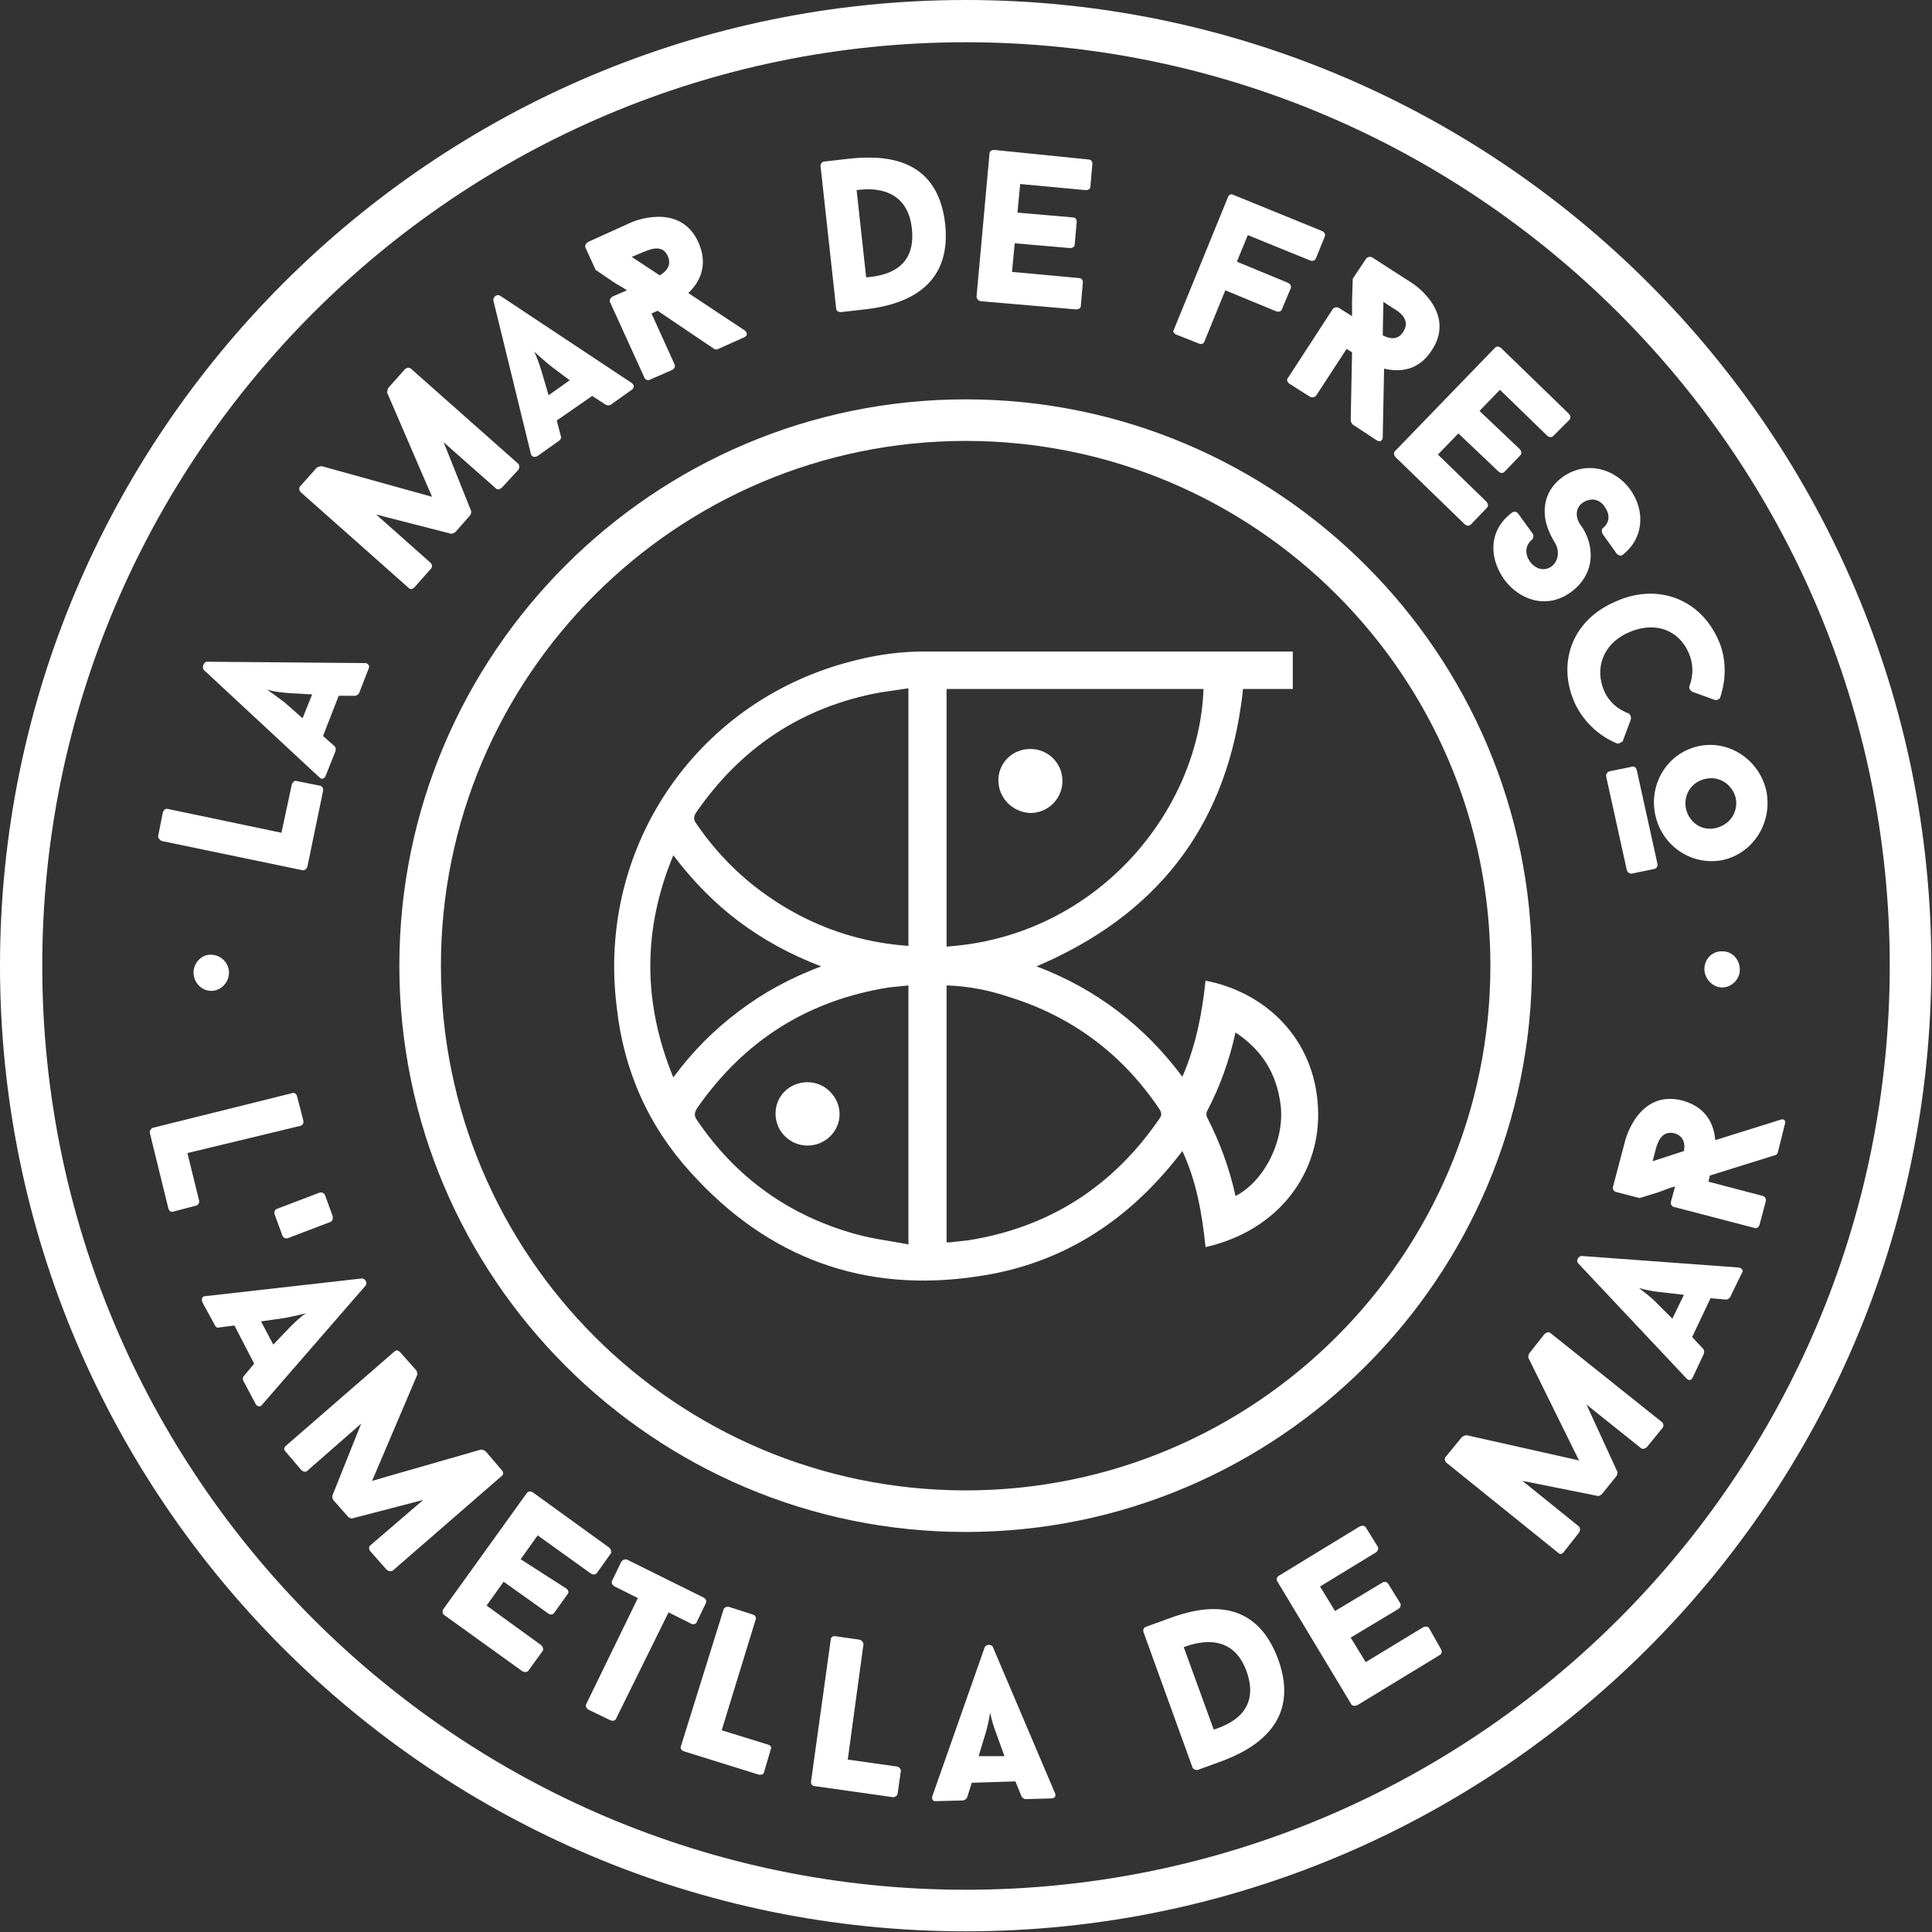<svg xmlns="http://www.w3.org/2000/svg" xmlns:xlink="http://www.w3.org/1999/xlink" id="Capa_1" x="0px" y="0px" viewBox="0 0 283.5 283.5" style="enable-background:new 0 0 283.5 283.5;" xml:space="preserve"><rect x="0" y="0" width="283.5" height="283.5" fill="#333333" stroke="none"/><style type="text/css">	.st0{fill:#FFFFFF;}	.st1{fill:#002554;}</style><g>	<path class="st0" d="M151.2,109.9c-2.6,0-4.7,2-4.7,4.6c0,2.6,2.1,4.7,4.7,4.8c2.6,0,4.7-2.1,4.7-4.7   C155.9,112,153.8,109.9,151.2,109.9z"></path>	<path class="st0" d="M101.4,172.1c11.3,12.5,25.4,17.7,42,15.2c11.3-1.6,20.6-7.1,28-15.8c0.7-0.8,1.4-1.7,2.1-2.6   c2.1,4.5,2.9,9.3,3.4,14.1c11-2.5,17-11.2,16.5-20.5c-0.5-10.1-7.7-16.9-16.5-18.6c-0.5,4.8-1.4,9.5-3.4,14.1   c-5.6-7.5-12.7-12.9-21.4-16.2c17.4-7.4,27.4-20.1,30-38.3c0,0,0.2-1.3,0.3-2.4c0.9,0,6.7,0,7.3,0c0-1,0-5.5,0-5.5h-7.2   c0,0-32.9,0-46.8,0c-3.3,0-6.6,0.4-9.8,1.2c-23.3,5.5-38.4,27.2-35.4,51C91.5,157,95.1,165.2,101.4,172.1z M177.1,163.1   c1.9-3.6,3.3-7.5,4.2-11.6c3.9,2.6,6,6,6.6,10.5c0.7,5.2-2.3,11.3-6.6,13.5c-0.9-4.1-2.3-7.9-4.2-11.6   C177,163.6,177,163.3,177.1,163.1z M170.1,162.7c0.4,0.6,0.4,1,0,1.5c-6.8,9.9-16.1,15.9-28,17.8c-0.9,0.1-1.8,0.2-2.7,0.3   c-0.2,0-0.3,0-0.5,0v-37.7c3.2,0.1,6.2,0.7,9.2,1.7C157.4,149.2,164.7,154.7,170.1,162.7z M138.9,101.1h37.7   c-0.6,17.7-15.5,36.3-37.7,37.8V101.1z M133.3,182.6c-2.6-0.5-5.2-0.8-7.7-1.5c-9.8-2.7-17.6-8.3-23.3-16.7c-0.5-0.7-0.4-1.1,0-1.8   c6.9-9.9,16.2-15.8,28.1-17.7c0.9-0.1,1.9-0.2,2.9-0.3V182.6z M102.1,119.3c6.6-9.6,15.6-15.6,27.1-17.7c1.3-0.2,2.7-0.4,4.1-0.6   v37.8c-5.7-0.4-11.1-1.9-16.2-4.6c-6.2-3.3-11.2-7.8-15.1-13.6C101.8,120.2,101.8,119.8,102.1,119.3z M98.8,125.5   c2.8,3.7,6,7,9.6,9.7c3.6,2.7,7.6,4.9,12.1,6.6c-4.5,1.7-8.4,3.8-12.1,6.6c-3.6,2.7-6.8,5.9-9.6,9.7   C94.3,147.1,94.3,136.4,98.8,125.5z"></path>	<path class="st0" d="M118.5,158.8c-2.6,0-4.7,2-4.7,4.6c0,2.6,2.1,4.7,4.7,4.7c2.6,0,4.7-2.1,4.7-4.6   C123.2,161,121.1,158.8,118.5,158.8z"></path>	<path class="st0" d="M28.4,142.7c0,1.5,1.2,2.7,2.6,2.7c1.4,0,2.6-1.2,2.6-2.7c0-1.4-1.2-2.6-2.6-2.6   C29.6,140,28.4,141.3,28.4,142.7z"></path>	<path class="st0" d="M44.1,165.2c0.3-0.1,0.5-0.4,0.4-0.8l-0.9-3.5c-0.1-0.4-0.4-0.6-0.7-0.5l-20.5,5.1c-0.2,0.1-0.5,0.4-0.4,0.8   l2.7,11c0.1,0.4,0.4,0.6,0.7,0.5l3.4-0.9c0.3-0.1,0.5-0.4,0.4-0.8l-1.7-6.9L44.1,165.2z"></path>	<path class="st0" d="M46.9,175l-6.3,2.4c-0.3,0.1-0.4,0.5-0.3,0.8l1.1,3c0.1,0.4,0.5,0.6,0.8,0.5l6.3-2.4c0.3-0.1,0.4-0.5,0.3-0.9   l-1.1-3C47.6,175.1,47.2,174.9,46.9,175z"></path>	<path class="st0" d="M53.1,187.6l-23,2.6c-0.4,0-0.6,0.4-0.4,0.9l1.8,3.3c0.1,0.3,0.4,0.5,0.6,0.4l0,0l2.3-0.3l2.9,5.6l-1.5,1.8   l0,0c-0.2,0.2-0.2,0.5-0.1,0.7l1.8,3.4c0.2,0.4,0.7,0.5,0.9,0.2l15.2-17.5C54,188.3,53.6,187.6,53.1,187.6z M42.5,194.8l-2.4,2.5   l-1.8-3.4l3.5-0.5c1-0.2,2-0.4,3.1-0.7C44,193.3,43.3,194,42.5,194.8z"></path>	<path class="st0" d="M73.6,215.7l-2.3-2.7c-0.1-0.1-0.5-0.3-0.7-0.3l-16,4.6l6.6-15.5c0.1-0.1,0-0.5-0.1-0.7l-2.4-2.7   c-0.3-0.3-0.6-0.3-0.8-0.1l-16,13.9c-0.2,0.2-0.3,0.5,0,0.8l2.3,2.7c0.3,0.3,0.7,0.3,0.8,0.2l8-7l-4.2,10.5l0,0   c-0.1,0.2,0,0.5,0.1,0.7l2.2,2.5c0.1,0.1,0.5,0.3,0.6,0.2l10.4-2.7l-7.8,6.7c-0.2,0.2-0.2,0.6,0.1,0.9l2.3,2.6   c0.3,0.3,0.7,0.3,0.9,0.2l16-13.9C73.9,216.4,73.9,216,73.6,215.7z"></path>	<path class="st0" d="M76.4,228.8l2.5-3.5l7.8,5.6c0.3,0.2,0.7,0.2,0.9-0.1l2-2.8c0.2-0.2,0.1-0.6-0.2-0.9l-11.2-8.1   c-0.3-0.2-0.7-0.2-0.9,0.1l-12.3,17.1c-0.1,0.2-0.1,0.6,0.2,0.8l11.4,8.2c0.3,0.2,0.7,0.2,0.9,0l2.1-2.9c0.2-0.2,0.1-0.6-0.2-0.9   l-8-5.8l2.5-3.5l6.6,4.7c0.3,0.2,0.7,0.1,0.8-0.1l2-2.8c0.2-0.2,0.1-0.6-0.2-0.8L76.4,228.8z"></path>	<path class="st0" d="M102.2,238.1l1.4-2.9c0.1-0.3,0-0.6-0.4-0.8l-11.1-5.5c-0.3-0.2-0.7,0-0.9,0.2l-1.4,2.9   c-0.1,0.2,0,0.6,0.4,0.8l3.4,1.7L86,250.1c-0.1,0.2,0,0.6,0.4,0.8l3.1,1.5c0.4,0.2,0.8,0.1,0.9-0.2l7.7-15.6l3.4,1.7   C101.8,238.4,102.1,238.3,102.2,238.1z"></path>	<path class="st0" d="M112.7,256l-6.8-2.1l5-16.3c0.1-0.3-0.1-0.6-0.5-0.7l-3.4-1.1c-0.4-0.1-0.7,0.1-0.8,0.3l-6.3,20.2   c-0.1,0.2,0.1,0.6,0.5,0.7l10.9,3.4c0.4,0.1,0.8-0.1,0.8-0.3l1-3.4C113.3,256.5,113.1,256.1,112.7,256z"></path>	<path class="st0" d="M131.5,259.2l-7.1-1l2.3-16.9c0-0.3-0.2-0.6-0.6-0.7l-3.5-0.5c-0.4-0.1-0.7,0.2-0.7,0.5l-2.9,20.9   c0,0.3,0.2,0.6,0.6,0.6l11.3,1.6c0.4,0.1,0.7-0.2,0.8-0.4l0.5-3.5C132.2,259.6,131.9,259.2,131.5,259.2z"></path>	<path class="st0" d="M145.7,241.7c-0.2-0.5-1-0.4-1.2,0l-7.7,21.9c-0.1,0.4,0.1,0.8,0.6,0.7l3.8-0.1c0.3,0,0.6-0.2,0.7-0.4v0   l0.7-2.2l6.4-0.2l0.9,2.2l0,0c0.1,0.2,0.4,0.4,0.6,0.4l3.8-0.1c0.5,0,0.7-0.4,0.5-0.8L145.7,241.7z M143.6,257.7l1-3.3   c0.3-1,0.5-1.9,0.7-3.1c0.2,1.1,0.5,2,0.9,3.1l1.2,3.3L143.6,257.7z"></path>	<path class="st0" d="M171.5,237.5l-3.3,1.2c-0.4,0.1-0.5,0.5-0.4,0.8l7.2,19.9c0.1,0.2,0.5,0.4,0.8,0.3l3.3-1.2   c5.2-1.9,11.7-5.9,8.5-14.9C184.2,234.2,176.6,235.6,171.5,237.5z M178.1,253.8l-4.4-12.1c4-1.5,7.6-0.9,9.2,3.5   C185,251,180.6,253,178.1,253.8z"></path>	<path class="st0" d="M209.7,238.9c-0.1-0.2-0.5-0.3-0.9-0.1l-8.4,5.1l-2.2-3.6l7-4.2c0.3-0.2,0.4-0.6,0.3-0.8l-1.8-2.9   c-0.1-0.2-0.5-0.4-0.8-0.2l-7,4.2l-2.2-3.6l8.2-5c0.3-0.2,0.4-0.6,0.3-0.8l-1.8-2.9c-0.1-0.2-0.5-0.3-0.9-0.1l-11.8,7.2   c-0.4,0.2-0.4,0.6-0.3,0.8l10.9,18.1c0.1,0.2,0.5,0.3,0.9,0.1l12-7.3c0.4-0.2,0.4-0.6,0.3-0.8L209.7,238.9z"></path>	<path class="st0" d="M227.5,195.6c-0.2-0.2-0.6-0.1-0.9,0.2l-2.2,2.8c-0.1,0.1-0.2,0.6-0.1,0.7l7.4,15l-16.5-3.7   c-0.1,0-0.5,0.1-0.7,0.3l-2.3,2.8c-0.3,0.3-0.2,0.7,0,0.9l16.5,13.3c0.2,0.2,0.5,0.2,0.8-0.2l2.2-2.8c0.2-0.3,0.2-0.7,0-0.9   l-8.3-6.7l11,2.2l0,0c0.2,0.1,0.5-0.1,0.7-0.3l2.1-2.6c0.1-0.1,0.2-0.6,0.1-0.7l-4.5-9.8l8,6.4c0.2,0.2,0.6,0.1,0.9-0.2l2.2-2.7   c0.3-0.3,0.2-0.7,0-0.9L227.5,195.6z"></path>	<path class="st0" d="M255.2,186l-23.1-1.7c-0.5,0-0.9,0.7-0.5,1.1l15.9,16.9c0.3,0.3,0.7,0.3,0.9-0.2l1.6-3.4   c0.1-0.3,0.1-0.6-0.1-0.8l0,0l-1.6-1.7l2.7-5.7l2.3,0.2l0,0c0.2,0,0.5-0.2,0.6-0.4l1.7-3.5C255.9,186.5,255.6,186.1,255.2,186z    M245.4,193.5l-2.5-2.5c-0.7-0.7-1.5-1.3-2.4-2c1.1,0.3,2,0.5,3.1,0.6l3.5,0.4L245.4,193.5z"></path>	<path class="st0" d="M260.5,169.5L260.5,169.5C260.5,169.5,260.5,169.6,260.5,169.5L260.5,169.5z"></path>	<path class="st0" d="M261.3,164.3L261.3,164.3l-9.6,3c-0.2-2.2-1.2-4.8-4.8-5.8c-6.5-1.7-8.4,5.8-8.4,5.8l-1.8,6.8   c-0.1,0.4,0.1,0.7,0.4,0.8l3.5,0.9l2.9-0.9c0.8-0.3,1.5-0.6,2.3-0.8l-0.6,2.2c-0.1,0.4,0.1,0.7,0.4,0.8l11.9,3.1   c0.2,0.1,0.6-0.1,0.7-0.5l0.9-3.4c0.1-0.4-0.1-0.7-0.4-0.8l-8-2.1l0.2-0.9l9.6-3c0.2,0,0.4-0.3,0.4-0.5l1-4   C262.1,164.5,261.8,164.1,261.3,164.3z M247.1,168.9l-4.6,1.5l0.5-1.9c0.2-0.6,0.7-2.7,2.7-2.2   C247.1,166.7,247.3,167.9,247.1,168.9z"></path>	<path class="st0" d="M250.1,142.2c0,1.4,1.2,2.7,2.6,2.7c1.4,0,2.6-1.2,2.6-2.6c0-1.5-1.1-2.7-2.5-2.7   C251.3,139.5,250.1,140.7,250.1,142.2z"></path>	<path class="st0" d="M141.7,0C63.6,0,0,63.6,0,141.7c0,78.2,63.6,141.7,141.7,141.7s141.7-63.6,141.7-141.7   C283.5,63.6,219.9,0,141.7,0z M141.7,277.3C67,277.3,6.2,216.5,6.2,141.7C6.2,67,67,6.2,141.7,6.2S277.3,67,277.3,141.7   C277.3,216.5,216.5,277.3,141.7,277.3z"></path>	<path class="st0" d="M58.6,141.7c0,45.8,37.3,83.1,83.1,83.1s83.1-37.3,83.1-83.1s-37.3-83.1-83.1-83.1S58.6,95.9,58.6,141.7z    M141.7,64.7c42.5,0,77,34.5,77,77s-34.5,77-77,77s-77-34.5-77-77S99.3,64.7,141.7,64.7z"></path>	<path class="st0" d="M23.7,123.4l20.7,4.3c0.2,0.1,0.6-0.2,0.7-0.5l2.3-11.1c0.1-0.4-0.1-0.7-0.4-0.8l-3.5-0.7   c-0.3-0.1-0.6,0.2-0.7,0.6l-1.5,7l-16.7-3.5c-0.3-0.1-0.6,0.2-0.7,0.5l-0.7,3.5C23.2,123,23.5,123.3,23.7,123.4z"></path>	<path class="st0" d="M46.9,114.1c0.3,0.3,0.7,0.2,0.9-0.3l1.4-3.5c0.1-0.3,0.1-0.6-0.1-0.8l0,0l-1.7-1.5l2.3-5.9l2.4,0l0,0   c0.2,0,0.5-0.2,0.6-0.4l1.4-3.6c0.2-0.4-0.1-0.8-0.5-0.8l-23.2-0.2c-0.5,0-0.8,0.8-0.5,1.2L46.9,114.1z M42.3,101.7l3.5,0.2   l-1.4,3.5l-2.6-2.3c-0.8-0.6-1.6-1.2-2.6-1.9C40.2,101.5,41.2,101.6,42.3,101.7z"></path>	<path class="st0" d="M60,86.3c0.2,0.2,0.5,0.2,0.8-0.1l2.4-2.7c0.3-0.3,0.2-0.7,0-0.9l-8-7.1l10.9,2.8l0,0c0.2,0.1,0.5-0.1,0.7-0.2   l2.2-2.5c0.1-0.1,0.2-0.6,0.1-0.7l-4-10l7.7,6.8c0.2,0.2,0.6,0.1,0.9-0.2L76,69c0.3-0.3,0.2-0.7,0.1-0.9l-15.8-14   c-0.2-0.2-0.6-0.2-0.9,0.1L57,56.9c-0.1,0.1-0.2,0.6-0.2,0.7l6.6,15.3l-16.2-4.5c-0.1,0-0.5,0.1-0.7,0.2l-2.4,2.7   c-0.3,0.3-0.2,0.7,0,0.9L60,86.3z"></path>	<path class="st0" d="M78.9,66.9l3.1-2.2c0.3-0.2,0.4-0.5,0.3-0.7l0,0l-0.6-2.3l5.2-3.6l2,1.3l0,0c0.2,0.1,0.5,0.1,0.7,0l3.1-2.2   c0.4-0.3,0.4-0.7,0-1L73.4,43.4c-0.5-0.3-1.1,0.2-1,0.7l5.5,22.5C78,67,78.4,67.2,78.9,66.9z M80.8,53.7l2.8,2.1l-3.1,2.2l-1-3.4   c-0.3-1-0.6-1.9-1.1-3C79.2,52.4,80,53,80.8,53.7z"></path>	<path class="st0" d="M104.8,51.3L104.8,51.3C104.8,51.2,104.8,51.2,104.8,51.3L104.8,51.3z"></path>	<path class="st0" d="M89.9,41.3c0.7,0.5,1.4,0.8,2.1,1.3l-2.1,0.9c-0.3,0.2-0.5,0.5-0.4,0.8l5.1,11.2c0.1,0.2,0.5,0.4,0.8,0.2   l3.2-1.4c0.4-0.2,0.5-0.5,0.4-0.8l-3.4-7.5l0.9-0.4l8.3,5.6c0.1,0.1,0.5,0.1,0.6,0l3.8-1.7c0.5-0.2,0.5-0.7,0.1-1l0,0L101,43   c1.6-1.5,3-4,1.5-7.4c-2.7-6.1-9.8-3-9.8-3l-6.4,2.9c-0.3,0.2-0.5,0.5-0.4,0.8l1.5,3.3L89.9,41.3z M94.6,36.9   c0.6-0.2,2.6-1.2,3.4,0.7c0.6,1.4-0.3,2.3-1.2,2.8l-4.1-2.7L94.6,36.9z"></path>	<path class="st0" d="M123.4,45.8l3.5-0.4c5.5-0.6,12.8-3,11.8-12.5c-1.1-9.8-8.8-10.2-14.2-9.6l-3.5,0.4c-0.4,0-0.6,0.4-0.6,0.6   l2.3,21C122.7,45.6,123,45.8,123.4,45.8z M133.8,33.5c0.7,6.1-4.1,7-6.7,7.2l-1.4-12.8C129.9,27.3,133.3,28.8,133.8,33.5z"></path>	<path class="st0" d="M143.9,44.2l14,1.2c0.4,0,0.7-0.2,0.7-0.5l0.3-3.5c0-0.3-0.2-0.6-0.6-0.6l-9.8-0.9l0.4-4.2l8.1,0.7   c0.4,0,0.7-0.2,0.7-0.5l0.3-3.4c0-0.3-0.2-0.6-0.6-0.6l-8.1-0.7l0.4-4.2l9.6,0.9c0.4,0,0.7-0.2,0.7-0.5l0.3-3.4   c0-0.3-0.2-0.6-0.6-0.6L145.9,22c-0.4,0-0.7,0.2-0.7,0.5l-1.9,21C143.3,43.8,143.5,44.1,143.9,44.2z"></path>	<path class="st0" d="M172.6,49.1l3.3,1.3c0.4,0.2,0.7,0,0.8-0.2l3.1-7.6l7.5,3.1c0.4,0.1,0.7,0,0.8-0.3l1.3-3.1   c0.1-0.3,0-0.6-0.4-0.8l-7.5-3.1l1.6-3.9l9.1,3.7c0.4,0.2,0.8,0,0.9-0.3l1.3-3.2c0.1-0.3,0-0.6-0.4-0.8l-13-5.3   c-0.4-0.2-0.7,0-0.8,0.3l-8,19.6C172.1,48.6,172.2,48.9,172.6,49.1z"></path>	<path class="st0" d="M198.1,61.8L198.1,61.8C198.1,61.8,198.1,61.7,198.1,61.8L198.1,61.8z"></path>	<path class="st0" d="M189.2,56.3l3,1.9c0.3,0.2,0.7,0.1,0.9-0.1l4.5-6.9l0.8,0.5l-0.2,10c0,0.2,0.2,0.5,0.3,0.6l3.5,2.3   c0.4,0.3,0.9,0.1,0.9-0.4l0,0l0.2-10.1c2.2,0.5,5,0.4,7-2.7c3.7-5.6-2.8-9.8-2.8-9.8l-5.9-3.8c-0.3-0.2-0.7-0.1-0.9,0.1l-2,3   l-0.1,3.1c0,0.8,0,1.6,0,2.4l-1.9-1.2c-0.3-0.2-0.7-0.1-0.9,0.1l-6.7,10.3C188.8,55.7,188.9,56.1,189.2,56.3z M203,44.3l1.7,1.1   c0.5,0.3,2.4,1.5,1.2,3.3c-0.8,1.3-2.1,1-3,0.5L203,44.3z"></path>	<path class="st0" d="M204.8,67.1l10.1,9.8c0.3,0.3,0.7,0.3,0.9,0.1l2.4-2.5c0.2-0.2,0.2-0.6-0.1-0.9l-7.1-6.9l3-3.1l5.9,5.6   c0.3,0.3,0.7,0.2,0.8,0.1l2.4-2.5c0.2-0.2,0.2-0.6-0.1-0.9l-5.9-5.6l3-3.1l6.9,6.7c0.3,0.3,0.7,0.3,0.9,0.1l2.4-2.4   c0.2-0.2,0.2-0.6-0.1-0.9l-9.9-9.6c-0.3-0.3-0.7-0.3-0.9-0.1l-14.7,15.2C204.5,66.4,204.5,66.8,204.8,67.1z"></path>	<path class="st0" d="M226.8,76.4c0.4,1.8,1.3,3.1,1.4,3.3c0.6,1,0.6,2.5-0.5,3.4c-1.1,0.8-2.4,0.4-3.2-0.7c-0.7-1-0.8-2.3,0.3-3.2   c0.2-0.2,0.3-0.6,0.1-0.9l-2.1-2.9c-0.2-0.3-0.6-0.4-0.9-0.2c-3.4,2.5-3.5,6.5-1.2,9.8c2.2,3,6.2,4.5,9.8,1.9   c2.2-1.6,3.3-4,2.8-6.7c-0.3-1.8-1.3-3.1-1.4-3.2c-0.7-1-0.8-2.4,0.3-3.2c1.3-0.9,2.6-0.5,3.3,0.6c0.7,1,0.8,2.2-0.3,3.1   c-0.2,0.1-0.2,0.6,0,0.9l2,2.8c0.2,0.3,0.7,0.4,0.8,0.3c3.2-2.4,3.5-6.5,1.2-9.7c-2.2-3-6.4-4.3-9.9-1.8   C227.2,71.5,226.3,73.8,226.8,76.4z"></path>	<path class="st0" d="M231.1,103.2c1.3,2.8,3.7,4.9,6.2,5.9c0.2,0.1,0.6-0.2,0.8-0.3l1.2-3.2c0.1-0.4-0.1-0.8-0.3-0.9   c-1.6-0.6-2.9-1.7-3.6-3.3c-1.4-3.2-0.3-6.9,3.6-8.6c3.6-1.6,7.2-0.6,8.8,3c0.7,1.6,0.7,3.3,0.1,4.9c-0.1,0.3,0.1,0.6,0.4,0.8   l3.3,1.2c0.3,0.1,0.7-0.1,0.8-0.3c0.9-2.6,1-5.8-0.3-8.6c-2.7-6-9-8.3-15.1-5.5C230.5,91.1,228.5,97.5,231.1,103.2z"></path>	<path class="st0" d="M239.5,112.5l-3.4,0.7c-0.2,0.1-0.5,0.4-0.4,0.8l3,13.6c0.1,0.4,0.4,0.6,0.7,0.6l3.4-0.7   c0.3-0.1,0.5-0.4,0.4-0.8l-3-13.6C240.1,112.6,239.8,112.4,239.5,112.5z"></path>	<path class="st0" d="M249.2,109.5c-4.5,1-7.3,5.5-6.3,10.1c1,4.6,5.4,7.5,9.9,6.6c4.5-1,7.3-5.5,6.4-10.1   C258.2,111.5,253.7,108.5,249.2,109.5z M254.7,117.1c0.4,2-0.8,3.9-2.9,4.4c-2.1,0.5-3.9-0.8-4.4-2.8c-0.4-2,0.7-3.9,2.8-4.4   C252.3,113.8,254.2,115.1,254.7,117.1z"></path></g></svg>